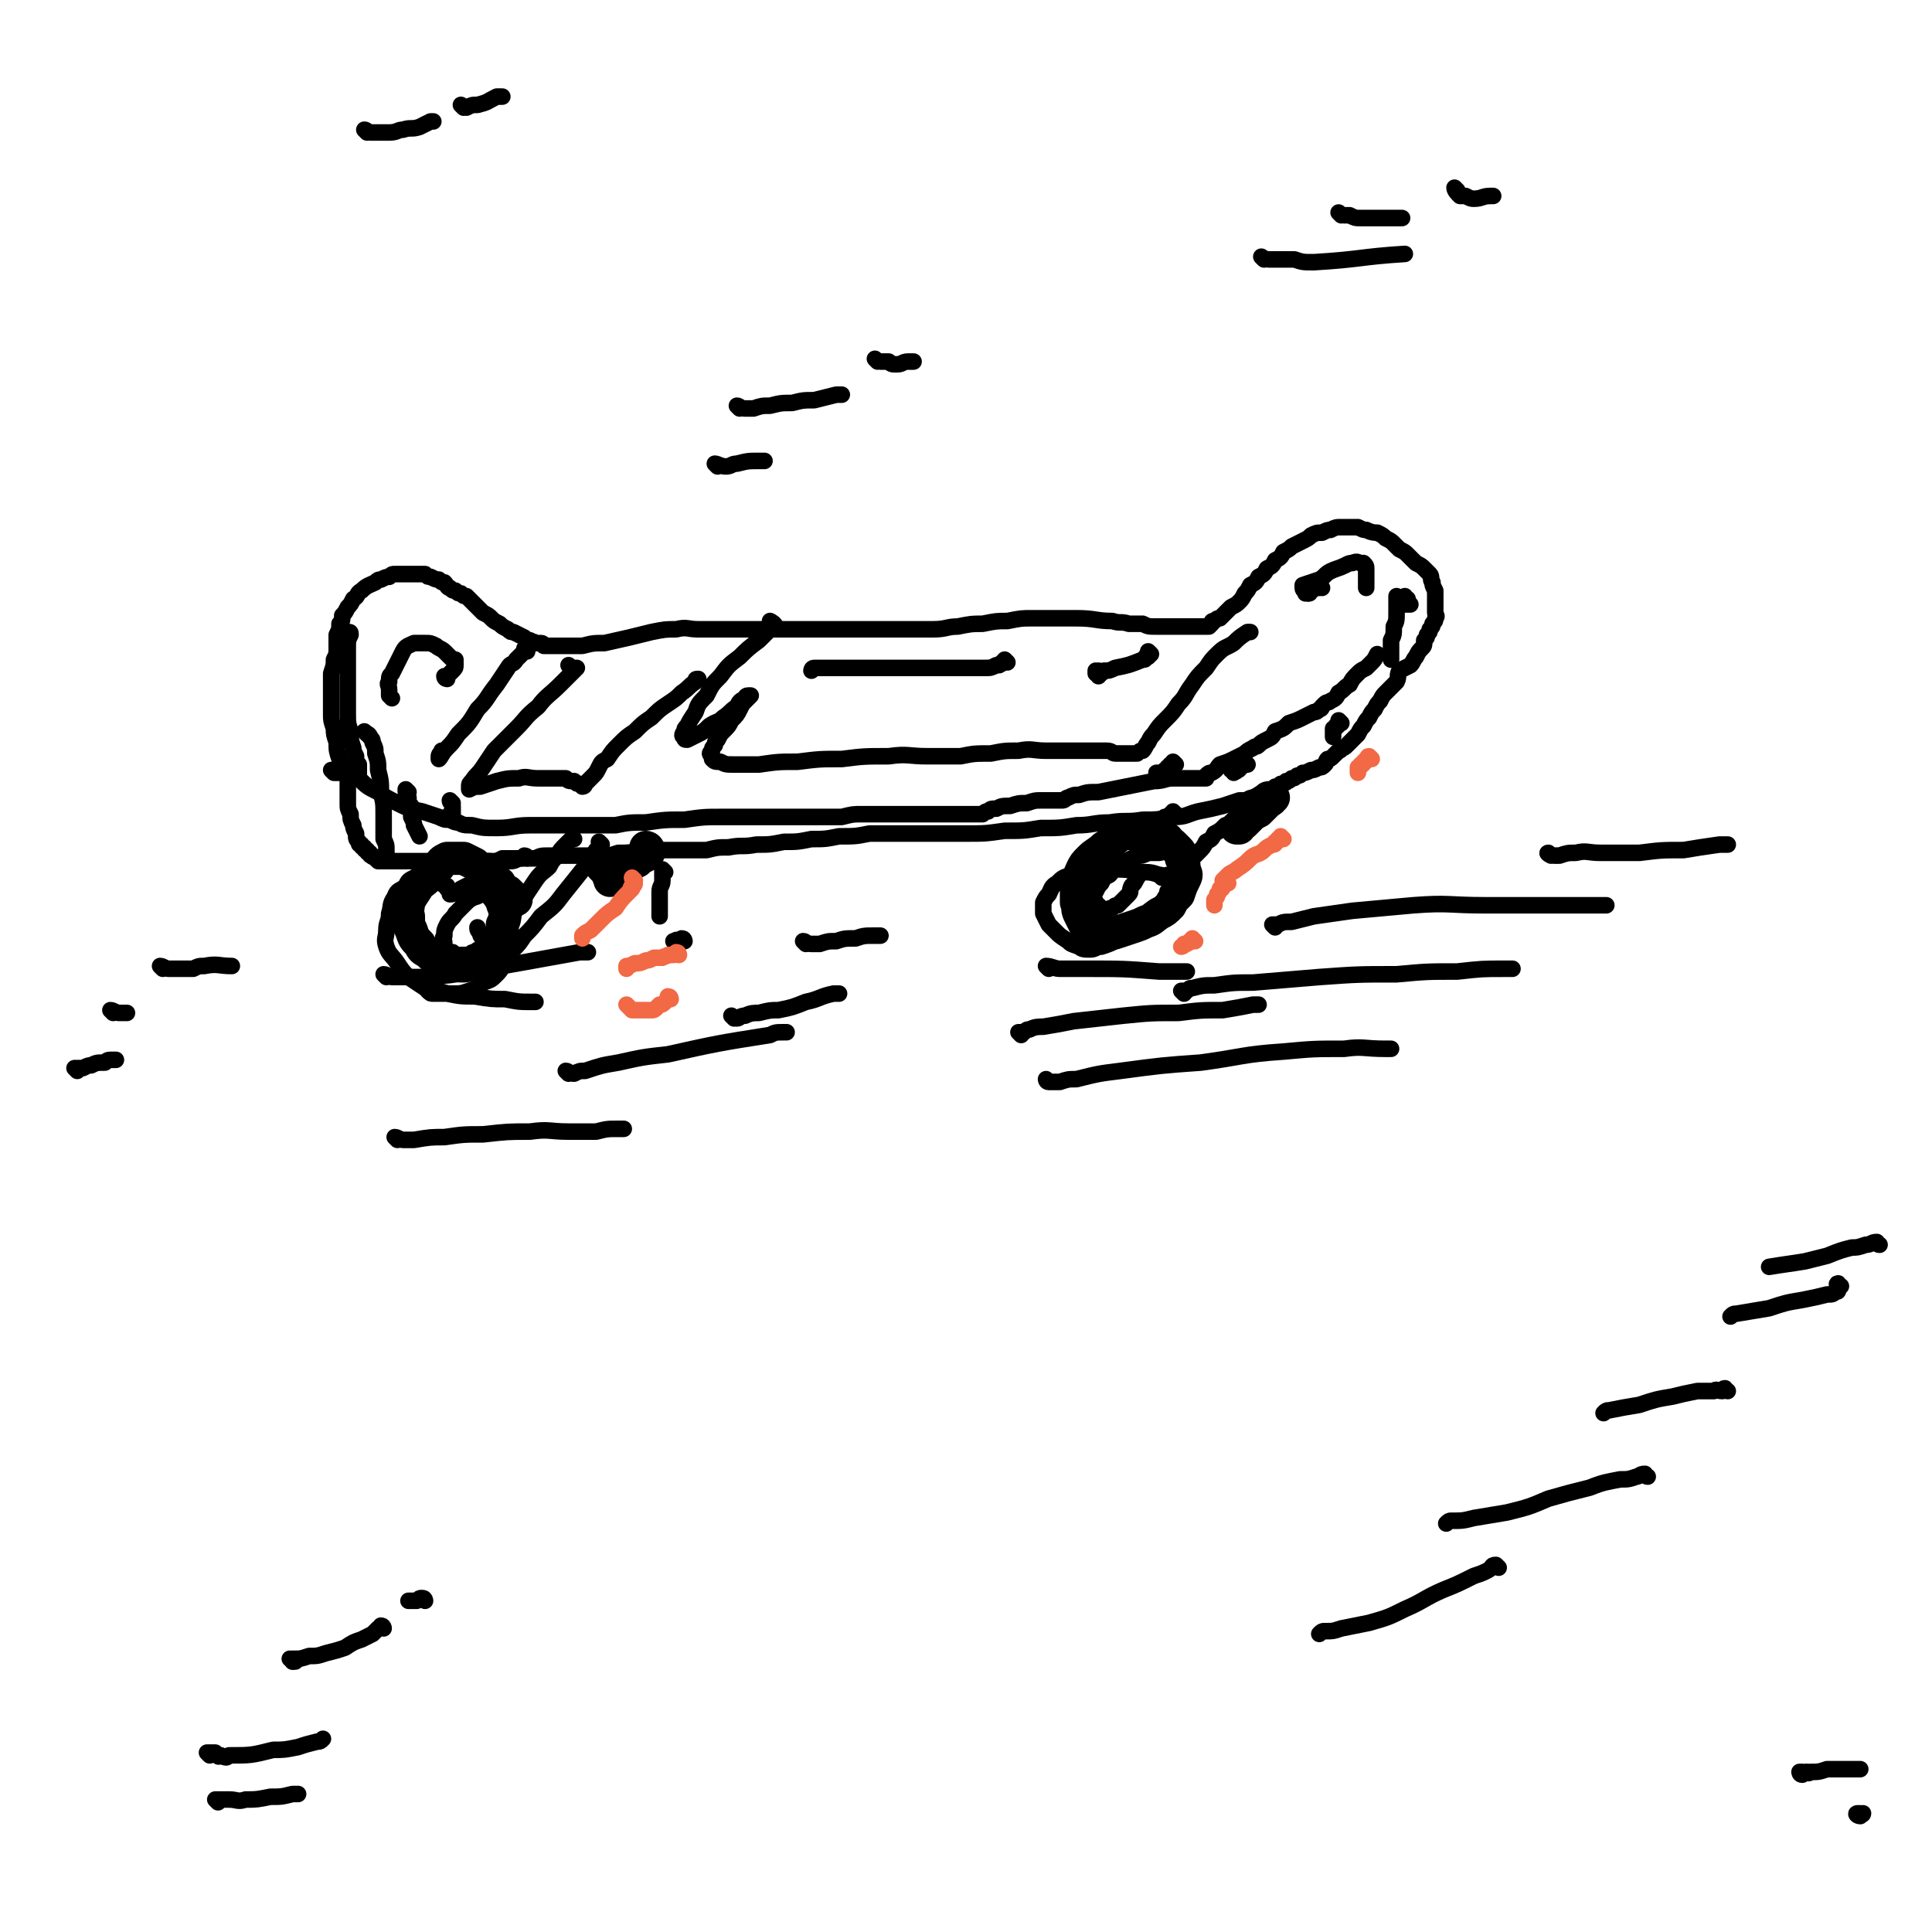 <svg viewBox='0 0 700 700' version='1.1' xmlns='http://www.w3.org/2000/svg' xmlns:xlink='http://www.w3.org/1999/xlink'><g fill='none' stroke='#000000' stroke-width='6' stroke-linecap='round' stroke-linejoin='round'><path d='M121,280c0,0 -1,-1 -1,-1 0,0 1,1 1,1 1,0 1,0 2,0 0,0 0,0 0,0 1,0 1,0 1,0 0,0 0,0 0,0 0,0 -1,0 -1,-1 0,0 1,0 1,-1 0,-2 -1,-2 -1,-3 -1,-3 -1,-3 -1,-6 -1,-3 -1,-3 -1,-5 -1,-3 -1,-3 -1,-5 0,-3 0,-3 0,-5 0,-3 0,-3 0,-5 0,-3 0,-3 0,-5 1,-3 1,-3 1,-5 1,-2 1,-2 1,-4 0,-3 0,-3 0,-5 1,-2 1,-2 1,-4 1,-1 1,-1 1,-3 1,-1 1,-1 2,-3 1,-1 1,-1 2,-3 2,-1 1,-2 3,-3 2,-2 3,-2 5,-3 1,-1 1,-1 2,-1 2,-1 2,-1 3,-1 1,-1 1,-1 2,-1 1,0 1,0 2,0 2,0 2,0 3,0 1,0 1,0 3,0 1,0 1,0 3,0 1,1 1,1 2,1 2,1 2,1 3,1 1,1 1,1 2,1 1,1 1,2 2,2 1,1 1,1 2,1 1,1 1,1 2,1 1,1 1,1 2,1 1,1 1,1 2,2 1,1 1,1 2,2 1,1 1,1 2,2 2,1 2,1 3,2 1,1 1,1 3,2 1,1 1,1 3,2 1,1 1,1 2,1 2,1 2,1 4,2 1,1 1,1 2,1 1,1 1,0 2,1 1,0 1,0 2,0 1,0 1,1 1,1 1,0 1,0 2,0 3,0 3,0 5,0 1,0 1,0 3,0 2,0 2,0 4,0 4,-1 4,-1 8,-1 9,-2 9,-2 17,-4 5,-1 5,-1 9,-1 4,-1 4,0 8,0 5,0 5,0 10,0 5,0 5,0 10,0 6,0 6,0 12,0 6,0 6,0 13,0 5,0 5,0 11,0 10,0 10,0 20,0 4,0 4,0 9,0 5,0 5,-1 9,-1 5,-1 5,-1 9,-1 5,-1 5,-1 9,-1 5,-1 5,-1 9,-1 5,0 5,0 9,0 3,0 3,0 7,0 7,0 7,1 13,1 3,1 3,0 6,1 3,0 3,0 5,0 2,1 2,1 5,1 1,0 1,0 3,0 2,0 2,0 5,0 1,0 1,0 2,0 2,0 2,0 3,0 2,0 2,0 3,0 1,0 1,0 1,0 1,0 1,0 1,0 1,0 1,0 1,0 1,-1 1,-1 1,-1 0,-1 0,-1 1,-1 1,-1 1,-1 2,-1 1,-1 1,-1 2,-2 1,-1 1,-1 2,-2 2,-1 2,-1 3,-2 1,-1 1,-1 2,-3 1,-1 1,-1 2,-3 2,-1 2,-1 3,-3 2,-1 2,-1 3,-3 2,-1 2,-1 3,-3 2,-1 2,-1 3,-3 2,-1 2,-1 3,-2 2,-1 2,-1 4,-2 2,-1 2,-1 3,-2 2,-1 2,-1 4,-1 2,-1 2,-1 3,-1 2,-1 2,-1 4,-1 2,0 2,0 3,0 2,0 2,0 3,0 2,1 2,1 3,1 2,1 3,1 4,1 2,1 2,1 3,2 2,1 2,1 3,2 1,1 1,1 2,2 2,1 2,1 3,2 2,2 2,2 3,3 2,1 2,1 3,2 1,1 1,1 2,2 1,1 0,2 1,3 0,1 0,1 1,3 0,1 0,1 0,2 0,1 0,1 0,2 0,1 0,1 0,2 0,1 0,1 0,2 0,1 1,1 0,2 0,1 0,1 -1,2 0,1 0,1 -1,2 0,1 0,1 -1,2 0,1 0,1 -1,2 0,2 0,2 -1,3 -1,1 -1,1 -2,3 -1,1 -1,2 -2,3 -2,1 -2,1 -4,2 -1,2 0,2 -1,4 -1,1 -1,1 -2,2 -1,1 -1,1 -2,2 -1,1 -1,1 -2,3 -1,1 -1,1 -2,3 -1,1 -1,1 -2,3 -1,1 -1,1 -2,3 -1,1 -1,1 -2,3 -1,1 -1,1 -2,2 -1,1 -1,1 -2,2 -1,1 -1,1 -2,1 0,1 -1,1 -1,1 -1,1 -1,1 -2,2 -1,1 -1,1 -2,1 -1,1 0,1 -1,2 -1,1 -1,1 -2,1 -2,1 -2,1 -3,1 -2,1 -2,1 -3,1 -1,1 -1,1 -2,1 -1,1 -1,1 -2,1 -1,1 -1,1 -2,1 0,1 0,0 -1,1 0,0 0,0 -1,0 0,1 0,0 -1,1 0,0 0,0 -1,0 0,1 0,1 -1,1 -2,1 -2,1 -3,1 -2,1 -2,2 -4,2 -2,1 -2,1 -5,1 -3,1 -3,1 -6,2 -4,1 -4,1 -9,2 -4,1 -4,2 -9,2 -6,1 -6,1 -11,1 -6,1 -6,0 -12,1 -6,0 -6,1 -12,1 -6,1 -6,1 -13,1 -6,1 -6,1 -13,1 -7,1 -7,1 -14,1 -6,0 -6,0 -13,0 -5,0 -5,0 -11,0 -5,0 -5,0 -11,0 -5,1 -5,1 -11,1 -5,1 -5,1 -10,1 -5,1 -5,1 -10,1 -5,1 -5,1 -10,1 -5,1 -5,0 -10,1 -4,0 -4,0 -8,1 -4,0 -4,0 -8,0 -4,0 -4,0 -8,0 -4,0 -4,0 -8,0 -4,1 -4,1 -8,1 -3,1 -3,1 -6,1 -3,0 -3,0 -6,0 -3,0 -3,0 -6,0 -3,0 -3,0 -7,0 -3,0 -3,0 -5,1 -3,0 -3,0 -5,0 -2,0 -2,1 -4,1 -2,0 -2,0 -4,0 -2,0 -2,0 -4,0 -2,0 -2,0 -4,0 -3,0 -3,0 -5,0 -2,0 -2,0 -4,0 -2,0 -2,0 -4,0 -2,0 -2,0 -4,0 -2,0 -2,0 -4,0 -2,0 -2,0 -4,0 -2,0 -2,0 -4,0 -1,0 -1,0 -3,0 -1,0 -1,0 -2,0 -1,0 -1,0 -2,0 -1,-1 -1,-1 -1,-1 -1,-1 -1,0 -1,-1 -1,0 -1,0 -1,-1 -1,0 -1,0 -1,-1 -1,0 -1,0 -1,-1 -1,0 -1,0 -1,-1 -1,0 -1,0 -1,-1 -1,-1 -1,-1 -1,-3 -1,-2 -1,-2 -1,-3 -1,-2 -1,-2 -1,-4 -1,-2 -1,-2 -1,-4 0,-2 0,-2 0,-4 0,-3 0,-3 0,-5 0,-1 1,-1 1,-1 '/><path d='M125,229c0,0 -1,-1 -1,-1 0,0 1,1 2,1 0,0 0,0 0,0 1,0 1,0 1,1 0,0 0,0 0,0 -1,2 -1,2 -1,5 0,2 0,2 0,5 0,2 0,2 0,5 0,2 0,2 0,4 0,2 0,2 0,4 0,3 0,3 0,5 0,4 0,4 1,7 0,3 0,3 1,6 0,1 0,1 1,3 0,2 0,2 1,3 0,1 0,1 0,1 0,1 0,1 0,1 0,1 0,1 0,1 0,1 0,1 0,1 0,1 0,1 0,1 3,3 3,3 7,5 3,2 3,2 7,4 4,2 4,2 9,3 3,1 3,1 6,2 2,1 2,1 4,1 2,1 2,1 3,1 2,1 2,1 5,1 4,1 4,1 9,1 6,0 6,-1 12,-1 6,0 6,0 12,0 5,0 5,0 10,0 4,0 4,0 9,0 5,-1 5,-1 11,-1 7,-1 7,-1 14,-1 7,-1 7,-1 14,-1 5,0 5,0 10,0 3,0 3,0 7,0 4,0 4,0 8,0 3,0 3,0 7,0 3,0 3,0 6,0 3,0 3,0 5,0 4,-1 4,-1 7,-1 4,0 4,0 9,0 5,0 5,0 10,0 5,0 5,0 10,0 3,0 3,0 6,0 2,0 2,0 5,0 1,0 1,0 3,0 1,0 1,0 1,0 1,-1 1,-1 2,-1 1,-1 1,-1 3,-1 2,-1 2,-1 5,-1 3,-1 3,-1 6,-1 3,-1 3,-1 5,-1 2,0 2,0 5,0 1,0 1,0 3,0 1,0 1,-1 2,-1 2,-1 2,-1 4,-1 3,-1 3,-1 7,-1 5,-1 5,-1 10,-2 5,-1 5,-1 10,-2 4,0 4,-1 7,-1 2,0 2,0 4,0 2,0 2,0 4,0 0,0 0,0 1,0 1,0 1,0 1,0 1,0 1,0 1,0 1,0 1,0 1,0 0,0 0,-1 0,-1 1,-1 1,-1 2,-1 2,-1 2,-2 3,-3 3,-1 3,-1 5,-2 2,-1 2,-1 4,-2 1,-1 1,-1 3,-2 1,-1 1,0 2,-1 1,-1 1,-1 3,-2 2,-1 2,-1 3,-3 3,-1 3,-1 5,-3 3,-1 3,-1 5,-2 2,-1 2,-1 4,-2 1,0 1,0 2,-1 1,0 1,-1 1,-1 1,-1 1,-1 1,-1 1,-1 1,0 2,-1 2,-1 2,-1 3,-3 2,-1 2,-2 4,-3 1,-2 1,-2 3,-4 1,-1 1,-1 3,-2 1,-1 1,-1 2,-2 1,-1 1,-1 2,-3 0,0 0,0 0,0 '/><path d='M421,318c0,0 -1,-1 -1,-1 0,0 1,1 1,1 1,0 1,0 1,0 1,0 1,0 1,0 1,0 1,0 1,0 0,0 0,0 0,0 0,0 0,-1 -1,-1 0,0 1,1 1,1 -1,0 -1,0 -2,0 -1,-1 -1,-1 -2,-1 -3,-1 -3,-1 -7,-1 -5,-1 -5,-1 -9,-1 -5,0 -5,0 -9,0 -4,1 -4,1 -7,2 -3,1 -3,1 -5,3 -2,1 -2,2 -3,4 -1,1 -1,1 -2,3 0,2 0,2 0,4 1,2 1,2 2,4 1,1 1,1 3,3 1,1 1,1 4,3 1,1 1,1 4,2 1,1 2,1 4,1 2,0 2,-1 4,-1 3,-1 3,-1 5,-2 3,-1 3,-1 5,-3 3,-1 3,-1 5,-3 2,-1 3,-1 5,-3 1,-1 1,-1 3,-3 1,-1 1,-1 3,-3 1,-2 1,-2 2,-3 1,-2 1,-2 1,-4 0,-2 0,-2 0,-4 0,-1 1,-1 0,-2 0,-1 0,-1 -1,-2 0,-1 0,-1 -1,-1 -2,-1 -2,-1 -3,-1 -2,-1 -2,0 -3,0 -2,0 -2,0 -4,0 -2,1 -2,1 -4,1 -2,1 -2,1 -4,2 -1,1 -2,1 -3,2 -2,1 -2,2 -3,3 -2,1 -2,1 -3,3 -1,1 -1,1 -2,3 -1,1 -1,1 -1,2 0,1 1,1 1,2 0,1 1,1 1,1 1,1 1,1 1,1 1,1 1,1 2,1 1,-1 1,-1 2,-1 1,-1 1,-1 2,-1 1,-1 1,-1 2,-2 1,-1 1,-1 2,-2 1,-1 0,-1 1,-3 1,-1 1,-1 2,-3 1,-1 0,-1 1,-2 0,0 0,0 0,0 '/><path d='M424,325c0,0 -1,-1 -1,-1 0,0 0,0 0,1 0,0 0,0 0,0 1,0 0,0 0,-1 0,0 0,0 0,-1 1,0 1,0 1,-1 1,-2 1,-2 2,-3 2,-3 2,-3 4,-5 2,-3 2,-3 4,-5 2,-2 2,-2 3,-4 2,-1 2,-1 3,-3 2,-1 2,-1 4,-3 0,0 0,0 0,0 '/><path d='M426,295c0,0 -1,-1 -1,-1 0,0 0,1 -1,1 0,1 0,0 -1,1 0,0 0,0 -1,0 0,1 0,0 -1,1 -4,2 -4,2 -8,5 -3,2 -3,2 -7,4 -3,2 -3,2 -6,5 -2,1 -2,1 -4,3 -1,0 -1,1 -2,1 0,0 1,1 1,1 0,0 0,0 0,0 '/><path d='M191,311c0,0 0,-1 -1,-1 0,0 0,1 -1,1 0,0 0,0 -1,0 0,0 0,0 -1,0 -1,0 -1,0 -2,0 0,0 0,0 -1,0 0,0 0,0 -1,0 0,0 0,0 -1,0 -2,1 -2,1 -3,3 -2,1 -2,1 -4,3 -2,1 -2,1 -4,3 -2,1 -2,1 -4,2 -1,1 -1,1 -2,1 -1,1 -1,1 -2,1 0,0 0,-1 -1,-2 0,0 0,0 0,-1 -1,0 -1,0 -2,-1 -1,-1 -1,-1 -2,-2 -1,-1 -1,-1 -2,-1 -1,-1 -1,-1 -3,0 -1,0 -1,0 -3,1 -2,1 -2,1 -3,3 -2,2 -3,1 -4,4 -2,3 -1,3 -2,6 0,3 -1,3 -1,6 0,3 -1,3 0,6 1,3 2,3 4,6 2,3 2,3 4,5 3,2 3,2 6,4 3,1 3,1 5,1 3,1 3,1 5,1 3,0 3,0 6,-1 3,-1 3,-1 5,-3 3,-1 3,-1 5,-3 2,-2 2,-3 3,-5 1,-3 1,-3 1,-5 1,-2 1,-2 1,-4 -1,-3 -1,-3 -2,-5 -1,-2 -1,-2 -2,-4 -1,-2 -1,-2 -3,-4 -1,-1 -1,-2 -3,-2 -1,0 -2,1 -3,1 -2,1 -2,1 -3,2 -2,2 -2,2 -4,4 -1,2 -2,2 -3,4 -1,2 -1,2 -1,4 -1,1 0,1 0,3 0,1 0,1 0,2 1,1 1,1 3,1 1,1 1,1 3,1 1,0 1,0 3,0 1,-1 1,-1 2,-1 1,-1 1,-1 2,-1 1,-1 1,-1 1,-2 0,-1 0,-1 0,-2 -1,-1 -1,-1 -1,-2 -1,-1 -1,-1 -1,-2 0,0 0,0 0,0 '/><path d='M184,341c0,0 0,-1 -1,-1 0,0 0,1 -1,1 0,0 0,0 -1,0 0,0 0,0 0,0 0,1 0,1 0,1 0,0 0,0 0,0 0,-1 -1,-1 0,-2 0,-2 0,-2 1,-3 2,-3 2,-3 4,-6 2,-3 2,-3 4,-6 2,-3 2,-3 4,-6 2,-3 3,-3 5,-5 1,-2 1,-2 3,-4 1,-2 1,-2 3,-4 1,-1 1,-1 2,-2 0,0 0,0 1,0 '/><path d='M191,236c0,0 0,-1 -1,-1 0,0 0,1 0,1 -1,1 -1,1 -1,1 -1,1 -1,1 -2,2 -1,2 -2,1 -3,3 -2,3 -2,3 -4,6 -4,5 -3,5 -7,9 -3,5 -3,5 -7,9 -2,3 -2,3 -4,5 -2,2 -2,3 -3,4 0,0 0,0 0,-1 0,-1 1,-1 1,-2 1,0 1,0 1,0 '/><path d='M207,242c0,0 -1,-1 -1,-1 0,0 1,1 1,1 1,0 1,0 1,0 0,0 0,0 0,0 0,0 1,0 1,0 -1,1 -1,1 -2,2 -2,2 -2,2 -4,4 -4,4 -5,4 -8,8 -5,4 -4,4 -8,8 -4,4 -4,4 -8,8 -2,3 -2,3 -4,6 -2,3 -2,2 -4,5 -1,1 -1,1 -1,2 0,1 0,1 0,1 2,-1 2,-1 4,-1 3,-1 3,-1 6,-2 4,-1 4,-1 8,-1 3,-1 3,0 7,0 3,0 3,0 5,0 3,0 3,0 5,0 1,1 1,1 3,1 1,1 1,1 2,1 1,0 1,1 1,1 1,0 1,-1 1,-1 1,-1 1,-1 1,-1 1,-1 1,-1 2,-2 1,-1 1,-1 2,-3 1,-2 1,-2 3,-3 2,-3 2,-3 4,-5 3,-3 3,-3 6,-5 3,-3 3,-3 6,-5 3,-3 3,-3 6,-5 3,-2 3,-2 5,-4 3,-2 2,-2 5,-4 0,-1 0,-1 1,-1 '/><path d='M280,226c0,0 -1,-1 -1,-1 0,0 2,1 2,2 0,0 -1,0 -2,1 -2,2 -2,2 -4,4 -4,3 -4,3 -7,6 -4,3 -4,3 -7,7 -3,3 -3,3 -5,7 -3,3 -3,3 -4,6 -2,3 -2,3 -3,5 -1,1 -1,1 -1,2 -1,1 -1,2 0,2 0,1 0,1 1,1 2,-1 2,-1 4,-2 2,-1 2,-1 4,-3 3,-2 3,-1 5,-3 3,-2 2,-2 5,-4 1,-2 1,-2 3,-3 0,0 0,-1 1,-1 0,0 1,0 1,0 -1,1 -1,1 -2,2 -1,1 -1,1 -2,3 -1,2 -1,2 -3,4 -1,2 -1,2 -3,4 -1,1 -1,1 -2,3 -1,1 -1,1 -1,2 -1,1 -1,1 -1,2 -1,1 -1,1 0,2 0,1 0,1 0,1 1,1 1,1 3,1 2,1 2,1 5,1 5,0 5,0 9,0 7,-1 7,-1 14,-1 8,-1 8,-1 16,-1 8,-1 8,-1 17,-1 7,-1 7,0 14,0 6,0 6,0 12,0 5,-1 5,-1 11,-1 5,-1 5,-1 10,-1 5,-1 5,0 10,0 4,0 4,0 8,0 4,0 4,0 7,0 2,0 2,0 4,0 2,0 2,0 3,0 2,0 2,1 3,1 2,0 2,0 3,0 1,0 1,0 2,0 1,0 1,0 1,0 1,0 1,0 1,0 1,0 1,0 1,0 1,-1 1,-1 2,-1 1,-1 1,-2 2,-3 1,-2 1,-2 2,-3 2,-3 2,-3 4,-5 3,-3 3,-3 5,-6 3,-3 2,-3 5,-7 2,-3 2,-3 5,-6 2,-3 2,-3 4,-5 3,-3 3,-2 6,-4 2,-2 2,-2 5,-4 1,0 1,0 1,0 '/><path d='M507,217c0,0 -1,-1 -1,-1 0,1 0,1 0,2 0,2 0,2 0,4 0,3 0,3 -1,5 0,3 0,3 -1,5 0,2 0,2 0,4 0,1 0,1 0,3 '/><path d='M218,306c0,0 -1,-1 -1,-1 0,0 0,0 1,1 0,0 0,0 0,0 0,0 -1,-1 -1,-1 0,0 1,1 1,1 -1,1 -1,1 -2,2 -2,3 -2,3 -4,6 -4,5 -4,5 -8,10 -3,4 -3,4 -8,8 -3,4 -3,4 -6,7 -2,3 -2,3 -4,5 -1,1 -1,1 -2,2 -1,1 -1,1 -2,1 '/><path d='M370,375c0,0 -1,-1 -1,-1 0,0 1,0 2,0 1,-1 1,-1 2,-1 2,-1 3,-1 5,-1 6,-1 6,-1 11,-2 9,-1 9,-1 18,-2 10,-1 10,-1 20,-1 8,-1 8,-1 16,-1 6,-1 6,-1 11,-2 1,0 1,0 2,0 '/><path d='M380,392c0,0 -1,-1 -1,-1 0,0 0,1 1,1 1,0 1,0 1,0 1,0 1,0 3,0 3,-1 3,-1 6,-1 8,-2 8,-2 16,-3 15,-2 15,-2 29,-3 15,-2 15,-3 30,-4 11,-1 11,-1 22,-1 7,-1 7,0 15,0 1,0 1,0 2,0 '/><path d='M429,360c0,0 -1,-1 -1,-1 0,0 1,0 2,0 1,-1 1,-1 2,-1 4,-1 4,-1 8,-1 7,-1 7,-1 14,-1 12,-1 12,-1 24,-2 14,-1 14,-1 28,-1 11,-1 11,-1 22,-1 9,-1 9,-1 17,-1 2,0 2,0 3,0 '/><path d='M462,336c0,0 -1,-1 -1,-1 0,0 1,0 2,0 2,-1 2,-1 5,-1 4,-1 4,-1 8,-2 7,-1 7,-1 14,-2 11,-1 11,-1 22,-2 13,-1 13,0 26,0 12,0 12,0 24,0 9,0 9,0 17,0 2,0 2,0 3,0 '/><path d='M562,310c0,0 -2,-1 -1,-1 0,0 1,1 2,1 1,0 1,0 2,0 3,-1 3,-1 6,-1 4,-1 4,0 9,0 7,0 7,0 14,0 8,-1 8,-1 16,-1 6,-1 6,-1 13,-2 2,0 2,0 3,0 '/><path d='M144,413c0,0 -1,-1 -1,-1 1,0 2,1 3,1 2,0 2,0 4,0 6,-1 6,-1 11,-1 7,-1 7,-1 14,-1 9,-1 9,-1 17,-1 7,-1 7,0 14,0 5,0 5,0 10,0 4,-1 4,-1 8,-1 1,0 1,0 2,0 '/><path d='M206,389c0,0 -1,-1 -1,-1 1,0 1,1 3,1 2,-1 2,-1 4,-1 6,-2 6,-2 12,-3 9,-2 9,-2 18,-3 18,-4 18,-4 37,-7 2,-1 2,-1 5,-1 0,0 0,0 1,0 '/><path d='M266,369c0,0 -1,-1 -1,-1 0,0 1,1 2,1 1,0 1,-1 3,-1 2,-1 3,-1 5,-1 4,-1 4,-1 7,-1 5,-1 5,-1 10,-3 5,-1 5,-2 10,-3 1,0 1,0 2,0 '/><path d='M292,342c0,0 -1,-1 -1,-1 1,0 1,1 3,1 1,0 1,0 3,0 3,-1 3,-1 6,-1 3,-1 3,-1 7,-1 3,-1 3,-1 7,-1 1,0 1,0 2,0 '/><path d='M681,451c-1,0 -1,-1 -1,-1 -2,0 -2,1 -4,1 -3,1 -3,1 -5,1 -4,1 -4,1 -9,3 -4,1 -4,1 -8,2 -6,1 -7,1 -13,2 '/><path d='M667,466c-1,0 -1,-1 -1,-1 -1,0 0,1 0,2 0,1 0,1 -1,1 -1,1 -1,1 -3,1 -4,1 -4,1 -9,2 -6,1 -6,1 -12,3 -6,1 -6,1 -12,2 -1,0 -1,0 -2,1 '/><path d='M626,504c-1,0 -1,-1 -1,-1 -1,0 -1,1 -1,1 -2,0 -2,-1 -3,0 -3,0 -3,0 -6,0 -5,1 -5,1 -9,2 -6,1 -6,1 -12,3 -6,1 -6,1 -11,2 -1,0 -1,0 -2,1 '/><path d='M597,535c-1,0 -1,-1 -1,-1 -2,0 -2,1 -3,1 -3,1 -3,1 -6,1 -5,1 -6,1 -11,3 -8,2 -8,2 -15,4 -7,3 -7,3 -15,5 -6,1 -6,1 -12,2 -4,1 -4,1 -8,1 -1,0 -1,0 -2,1 '/><path d='M543,568c0,0 -1,-1 -1,-1 -2,0 -1,1 -3,2 -2,1 -2,1 -5,2 -6,3 -6,3 -11,5 -7,3 -7,4 -14,7 -6,3 -6,3 -13,5 -5,1 -5,1 -10,2 -3,1 -3,1 -6,1 -1,0 -1,0 -2,1 '/><path d='M154,580c0,0 0,-1 -1,-1 -1,0 -1,0 -2,1 -1,0 -1,0 -3,0 0,0 0,0 0,0 '/><path d='M139,590c0,0 0,-1 -1,-1 0,0 0,1 -1,1 -1,1 -1,1 -2,2 -2,1 -2,1 -4,2 -3,1 -3,1 -6,3 -3,1 -3,1 -7,2 -3,1 -3,1 -6,1 -3,1 -3,1 -5,1 -1,0 -1,0 -1,1 '/><path d='M106,602c0,0 0,-1 -1,-1 0,0 1,0 1,1 0,0 0,0 0,0 0,0 0,0 1,0 0,0 0,0 0,0 0,0 0,-1 -1,-1 '/><path d='M260,169c0,0 -1,-1 -1,-1 1,0 2,1 4,1 2,0 2,-1 4,-1 4,-1 4,-1 8,-1 1,0 1,0 2,0 '/><path d='M268,148c0,0 -1,-1 -1,-1 1,0 1,1 3,1 1,0 1,0 3,0 3,-1 3,-1 6,-1 4,-1 4,-1 8,-1 4,-1 4,-1 8,-1 4,-1 4,-1 8,-2 1,0 1,0 2,0 '/><path d='M318,131c0,0 -1,-1 -1,-1 0,0 1,1 2,1 1,0 1,0 3,0 1,1 1,1 3,1 2,0 2,-1 4,-1 1,0 1,0 2,0 '/><path d='M458,94c0,0 -1,-1 -1,-1 0,0 1,1 3,1 1,0 1,0 3,0 3,0 3,0 6,0 3,1 3,1 7,1 17,-1 17,-2 33,-3 '/><path d='M486,78c0,0 -1,-1 -1,-1 0,0 1,1 2,1 1,0 1,0 2,0 2,1 2,1 4,1 3,0 3,0 7,0 3,0 3,0 7,0 1,0 1,0 1,0 '/><path d='M528,69c0,0 -1,-1 -1,-1 0,1 1,2 2,3 1,0 1,0 2,0 2,1 2,1 3,1 3,0 3,-1 6,-1 1,0 1,0 1,0 '/><path d='M28,388c0,0 -1,-1 -1,-1 1,0 2,0 3,0 2,-1 2,-1 3,-1 2,-1 2,-1 5,-1 1,-1 1,-1 3,-1 1,0 1,0 1,0 '/><path d='M41,367c0,0 -1,-1 -1,-1 1,0 2,1 3,1 1,0 1,0 2,0 0,0 0,0 1,0 0,0 0,0 0,0 '/><path d='M59,351c0,0 -1,-1 -1,-1 1,0 2,1 3,1 1,0 1,0 3,0 3,0 3,0 6,0 2,-1 2,-1 4,-1 5,-1 5,0 10,0 '/><path d='M510,219c0,0 -1,-1 -1,-1 0,0 0,1 0,1 1,0 1,0 1,0 0,0 0,0 1,0 0,0 0,0 0,0 0,0 0,0 -1,-1 0,0 0,0 0,-1 0,0 -1,0 -1,-1 '/><path d='M417,237c0,0 -1,-1 -1,-1 0,0 0,0 0,1 1,0 1,0 0,1 0,0 0,0 -1,0 0,1 0,1 -1,1 -5,2 -5,2 -10,3 -2,1 -2,1 -4,1 -1,1 -1,1 -2,1 0,0 0,1 0,1 '/><path d='M399,244c0,0 -1,-1 -1,-1 0,0 0,0 0,1 0,0 0,0 0,0 0,0 0,0 -1,0 0,0 0,0 0,0 0,0 0,-1 0,-1 '/><path d='M365,240c0,0 -1,-1 -1,-1 0,0 0,1 -1,1 0,1 0,0 -1,1 -1,0 -1,0 -1,0 -2,1 -2,1 -4,1 -3,0 -3,0 -6,0 -5,0 -5,0 -11,0 -6,0 -6,0 -12,0 -7,0 -7,0 -13,0 -6,0 -6,0 -12,0 -4,0 -4,0 -8,0 -1,0 -1,1 -1,1 '/><path d='M479,213c0,0 -1,-1 -1,-1 0,0 0,1 0,1 0,0 0,0 0,0 0,0 0,0 -1,0 0,0 0,0 -1,0 0,1 -1,1 -1,1 -1,1 0,1 -1,1 '/><path d='M474,215c0,0 -1,-1 -1,-1 0,0 0,1 0,1 0,0 0,0 0,0 0,-1 -1,-1 -1,-2 0,0 0,0 0,-1 3,-1 3,-1 6,-2 2,-1 2,-2 4,-3 2,-1 3,-1 5,-2 2,-1 2,-1 3,-1 2,-1 2,0 3,0 0,0 1,0 1,0 1,1 1,1 1,2 0,1 0,1 0,2 0,1 0,1 0,2 0,1 0,1 0,2 0,1 0,1 0,1 '/><path d='M162,246c0,0 -1,0 -1,-1 0,0 1,0 1,0 1,-1 1,-1 1,-1 1,-1 1,-1 1,-1 1,-1 1,-1 1,-2 0,0 0,0 0,0 0,0 0,0 0,0 0,-1 0,-1 0,-2 -1,0 -1,0 -2,-1 -1,-1 -1,-1 -2,-2 -1,-1 -2,-1 -3,-2 -2,-1 -2,-1 -4,-1 -2,0 -3,0 -4,0 -2,1 -3,1 -4,3 -1,2 -1,2 -2,4 -1,2 -1,2 -2,4 -1,1 -1,1 -1,3 -1,1 0,1 0,3 0,1 0,1 0,2 1,1 1,1 1,1 '/><path d='M133,266c0,0 -1,-1 -1,-1 1,1 2,1 2,2 1,1 1,1 1,2 1,2 1,2 1,4 1,3 1,3 1,6 1,4 1,4 1,8 1,4 1,4 1,8 0,5 0,5 0,9 1,2 1,2 1,4 0,1 0,1 0,1 0,0 0,0 0,1 '/><path d='M148,287c0,0 -1,-1 -1,-1 0,1 0,2 1,3 0,1 0,1 0,2 1,1 1,1 1,1 0,1 0,1 0,2 0,1 0,1 0,2 1,2 1,2 1,3 1,2 1,2 2,4 '/><path d='M164,291c0,0 -1,-1 -1,-1 0,1 1,1 1,2 0,1 0,1 0,1 0,1 0,1 0,1 0,1 0,1 0,1 0,0 0,0 0,0 0,1 -1,0 -1,0 0,0 1,0 1,0 '/><path d='M426,277c0,0 -1,-1 -1,-1 0,0 0,1 -1,1 0,1 0,1 -1,1 0,1 0,1 -1,1 0,1 0,1 -1,1 -1,0 -1,0 -2,0 '/><path d='M452,277c0,0 -1,-1 -1,-1 0,0 0,1 -1,1 0,1 0,1 -1,1 0,1 0,1 -1,1 0,1 0,0 -1,1 0,0 0,0 0,0 0,0 0,-1 -1,-1 '/><path d='M486,262c0,0 -1,-1 -1,-1 0,0 0,1 0,1 0,1 0,1 -1,1 0,1 0,1 -1,1 0,1 0,1 0,1 0,1 0,1 0,1 0,1 0,1 0,1 0,0 0,0 0,0 '/></g>
<g fill='none' stroke='#000000' stroke-width='12' stroke-linecap='round' stroke-linejoin='round'><path d='M413,302c0,0 -1,-1 -1,-1 0,0 0,1 -1,1 0,0 0,0 -1,0 0,0 0,0 -1,0 0,0 0,0 -1,0 0,0 0,0 -1,0 0,0 -1,-1 -1,0 -1,0 0,1 -1,1 -2,2 -2,2 -5,4 -2,2 -3,2 -5,4 -2,2 -2,2 -3,4 -1,2 -1,3 -2,5 0,1 0,1 0,3 0,2 0,2 0,4 1,2 0,2 1,4 1,2 1,2 2,4 1,1 1,1 3,2 1,1 2,1 4,1 2,0 2,0 4,0 3,-1 3,-1 6,-2 3,-1 3,-1 5,-2 3,-1 2,-1 5,-3 2,-1 2,-1 4,-3 1,-2 1,-2 3,-4 1,-3 1,-3 2,-5 1,-2 1,-2 0,-4 0,-2 0,-2 -1,-4 0,-1 0,-2 -1,-3 -1,-1 -1,-1 -2,-2 -1,-1 -2,-1 -2,-2 '/><path d='M187,326c0,0 -1,-1 -1,-1 0,0 0,0 1,1 0,0 0,0 0,0 -1,-1 -1,-1 -1,-1 -1,-1 -1,-1 -2,-2 -2,-1 -2,-1 -3,-3 -3,-2 -3,-2 -5,-3 -2,-2 -2,-2 -4,-4 -2,-1 -2,-1 -4,-2 -1,0 -1,0 -3,0 -1,0 -1,0 -3,0 -2,1 -2,1 -3,3 -3,2 -2,2 -4,4 -2,2 -3,2 -4,4 -2,3 -2,3 -3,5 0,3 -1,3 0,5 0,3 0,3 1,5 1,3 1,3 3,5 1,2 1,2 3,3 2,2 2,2 4,3 3,1 3,1 5,1 2,1 2,1 4,1 2,0 2,-1 4,-1 2,-1 2,-1 4,-2 2,-1 2,-2 3,-4 1,-1 2,-1 2,-4 1,-2 1,-2 1,-4 1,-2 1,-3 1,-4 0,-2 -1,-3 -1,-4 -1,-2 -1,-2 -2,-4 -1,-2 -1,-2 -2,-4 -1,-2 -1,-2 -1,-4 0,0 0,0 0,0 '/><path d='M219,315c0,0 -1,-1 -1,-1 0,0 0,0 1,1 0,0 0,0 0,0 0,0 -1,-1 -1,-1 '/><path d='M456,293c0,0 -1,-1 -1,-1 0,0 0,1 0,1 0,0 0,0 -1,0 0,0 0,0 0,0 1,0 0,-1 0,-1 '/><path d='M456,293c0,0 -1,0 -1,-1 0,0 0,0 1,0 1,-1 0,-1 1,-1 1,-1 1,-1 2,-1 1,-1 0,-1 1,-1 1,0 2,0 1,0 0,1 -1,1 -2,2 -2,2 -2,2 -3,3 -2,1 -2,1 -3,2 -1,1 -1,1 -2,2 -1,1 -1,1 -2,1 0,1 0,1 -1,1 0,0 0,0 0,0 1,0 1,0 1,0 '/><path d='M235,308c0,0 -1,-1 -1,-1 0,0 1,0 1,1 0,0 0,0 0,1 0,0 0,0 0,0 0,0 0,0 0,0 -1,1 -1,1 -1,1 -2,1 -2,1 -3,2 -2,1 -2,1 -4,2 -1,1 -1,1 -3,1 -1,1 -1,1 -2,1 -1,1 -1,1 -1,1 -1,1 0,1 0,1 0,1 0,1 0,1 '/></g>
<g fill='none' stroke='#000000' stroke-width='6' stroke-linecap='round' stroke-linejoin='round'><path d='M76,636c0,0 -1,-1 -1,-1 1,0 2,0 3,0 0,1 0,1 1,1 0,1 1,0 1,0 2,1 2,1 3,0 8,0 8,0 16,-2 4,0 4,0 9,-1 3,-1 3,-1 7,-2 1,0 1,0 2,-1 '/><path d='M79,653c0,0 -1,-1 -1,-1 1,0 1,0 2,0 0,0 0,0 0,0 1,0 1,0 3,0 3,0 3,1 6,0 4,0 4,0 9,-1 4,0 4,0 8,-1 1,0 1,0 2,0 '/><path d='M653,643c-1,0 -1,-1 -1,-1 0,0 0,0 1,0 0,1 0,0 1,0 0,0 0,0 1,0 0,0 0,1 1,0 3,0 3,0 6,-1 3,0 3,0 6,0 3,0 3,0 6,0 '/><path d='M674,658c-1,0 -2,-1 -1,-1 0,0 0,0 1,0 1,1 1,0 1,0 '/><path d='M133,48c0,0 -1,-1 -1,-1 1,0 1,1 2,1 2,0 2,0 3,0 2,0 2,0 4,0 3,0 3,-1 5,-1 3,-1 3,0 6,-1 2,-1 2,-1 4,-2 0,0 0,0 1,0 '/><path d='M168,39c0,0 -1,-1 -1,-1 0,0 1,1 2,1 0,0 0,0 0,0 2,-1 2,-1 4,-1 4,-1 3,-1 7,-3 1,0 1,0 2,0 '/><path d='M140,354c0,0 -1,-1 -1,-1 1,0 2,1 3,1 2,0 2,0 4,0 3,0 3,0 7,0 6,-1 6,0 12,-1 23,-4 23,-4 45,-8 2,0 2,0 3,0 '/><path d='M158,358c0,0 0,-1 -1,-1 0,0 0,1 -1,1 0,1 -1,0 -1,1 0,0 0,0 0,0 1,1 1,1 2,1 3,0 3,0 5,0 5,1 5,1 10,1 6,1 6,1 11,1 5,1 5,1 9,1 1,0 1,0 2,0 '/><path d='M380,351c0,0 -1,-1 -1,-1 2,0 3,1 5,1 2,0 2,0 4,0 2,0 2,0 3,0 2,0 2,0 3,0 13,0 13,0 26,1 5,0 5,0 10,0 '/><path d='M241,316c0,0 -1,-1 -1,-1 0,1 0,2 0,4 0,2 -1,2 -1,4 0,1 0,1 0,3 0,2 0,2 0,3 0,1 0,1 0,1 0,1 0,1 0,1 0,1 0,1 0,1 '/><path d='M248,341c0,0 0,-1 -1,-1 0,0 0,1 -1,1 -1,0 -1,-1 -1,0 0,0 0,0 0,0 0,1 0,1 0,1 0,0 0,0 0,0 0,0 -1,-1 -1,-1 0,0 0,0 1,1 '/></g>
<g fill='none' stroke='#F26946' stroke-width='6' stroke-linecap='round' stroke-linejoin='round'><path d='M230,319c0,0 -1,-1 -1,-1 0,1 1,1 1,2 0,1 -1,1 -1,1 -1,1 0,1 0,1 -1,1 -1,1 -1,1 -3,3 -3,3 -5,6 -3,2 -3,2 -5,4 -2,2 -2,2 -4,4 -2,1 -2,1 -3,2 0,0 0,0 0,1 '/><path d='M246,346c0,0 0,-1 -1,-1 0,0 0,1 -1,1 0,0 0,0 -1,0 0,0 0,0 -1,0 -1,1 -1,0 -2,1 -1,0 -1,0 -3,0 -2,1 -2,1 -3,1 -2,1 -2,1 -4,1 -2,1 -2,1 -3,1 0,0 0,0 0,1 '/><path d='M243,362c0,0 0,-1 -1,-1 0,0 0,1 0,1 -1,1 -1,1 -1,1 -1,1 -1,1 -2,1 -1,1 -1,1 -1,1 -1,1 -1,1 -2,1 -1,0 -1,0 -2,0 -1,0 -1,0 -3,0 -1,0 -1,0 -2,0 -1,-1 -1,-1 -2,-2 '/><path d='M465,304c0,0 -1,-1 -1,-1 0,0 0,1 -1,1 0,1 0,1 -1,1 0,1 0,1 -1,1 -2,1 -2,1 -3,2 -2,2 -3,1 -5,3 -2,2 -2,2 -5,4 -1,1 -2,1 -3,2 -1,1 -1,1 -2,2 '/><path d='M445,320c0,0 -1,-1 -1,-1 -1,1 0,1 -1,2 0,1 0,1 -1,1 0,1 0,1 -1,2 0,1 0,1 -1,2 0,1 0,1 0,1 0,0 0,0 0,1 '/><path d='M433,341c0,0 -1,-1 -1,-1 0,0 0,1 -1,1 0,1 0,0 -1,1 0,0 0,0 -1,0 0,1 -1,1 -1,1 '/><path d='M497,275c0,0 -1,-1 -1,-1 -1,0 0,1 -1,1 0,1 0,1 -1,1 0,1 0,1 -1,1 0,1 0,1 -1,1 0,1 0,1 0,2 '/></g>
</svg>